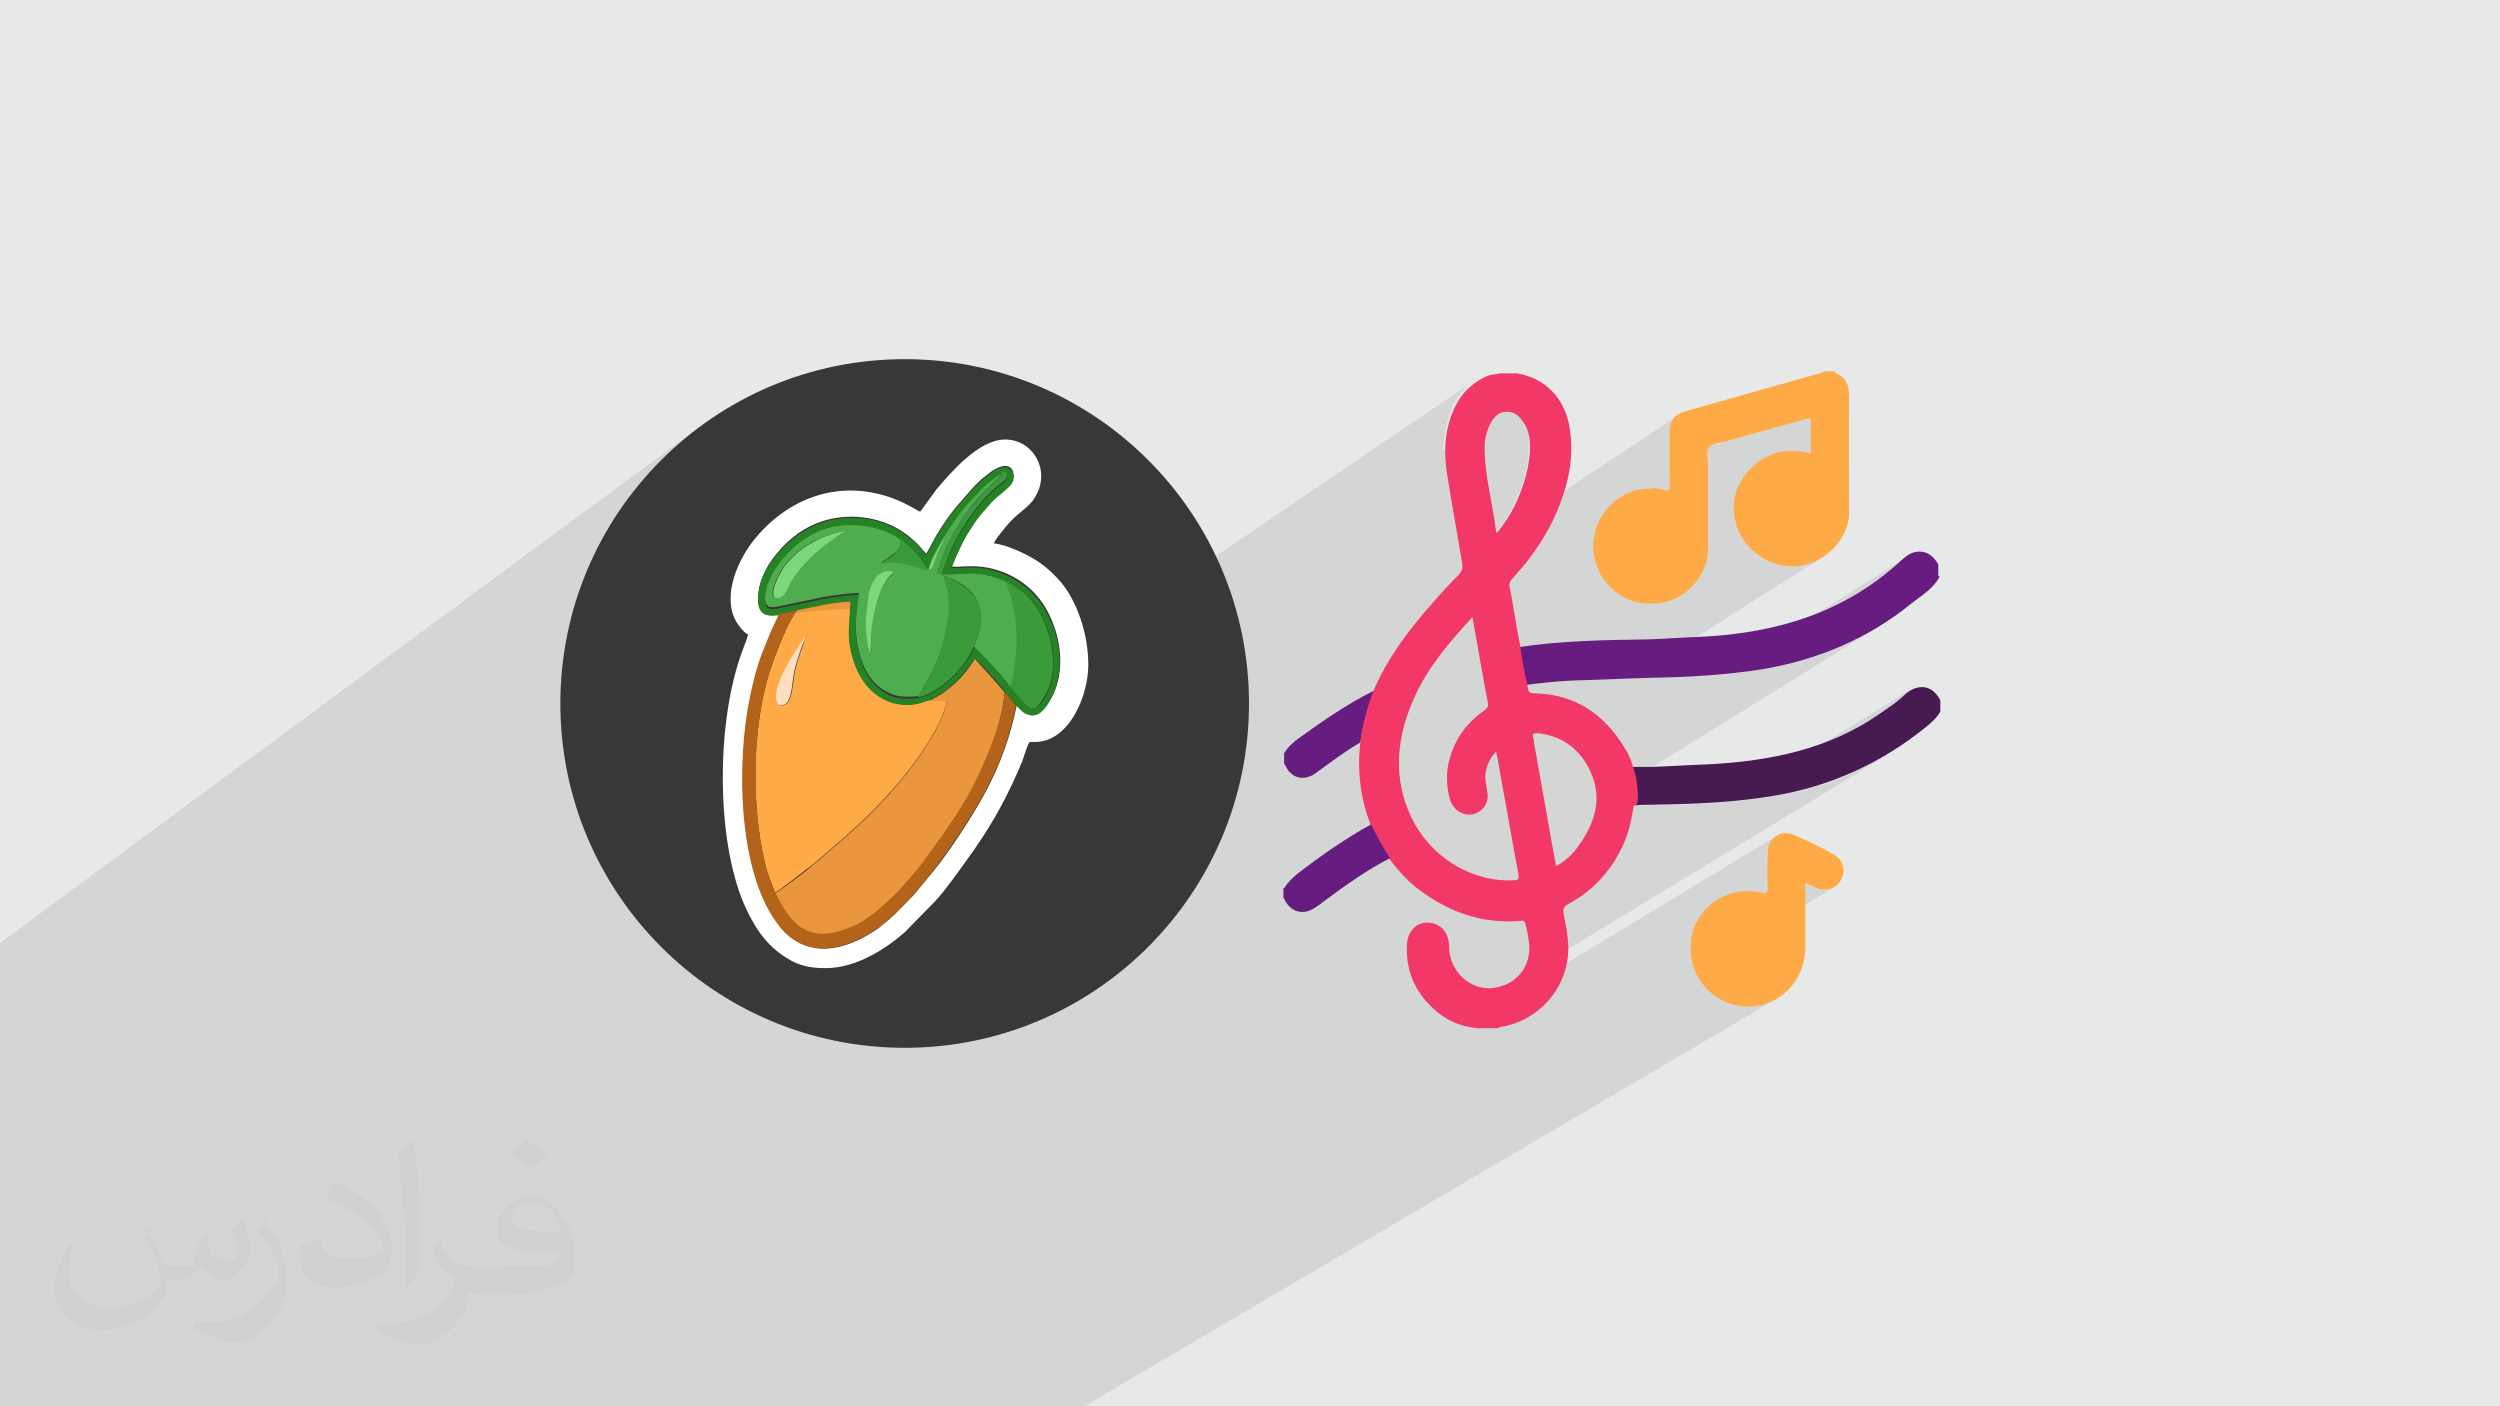 <?xml version="1.0" encoding="UTF-8"?>
<!DOCTYPE svg PUBLIC "-//W3C//DTD SVG 1.1//EN" "http://www.w3.org/Graphics/SVG/1.1/DTD/svg11.dtd">
<!-- Creator: CorelDRAW 2017 -->
<svg xmlns="http://www.w3.org/2000/svg" xml:space="preserve" width="3.703in" height="2.083in" version="1.1" style="shape-rendering:geometricPrecision; text-rendering:geometricPrecision; image-rendering:optimizeQuality; fill-rule:evenodd; clip-rule:evenodd"
viewBox="0 0 3703 2083"
 xmlns:xlink="http://www.w3.org/1999/xlink"
 enable-background="new 0 0 512 512">
 <defs>
  <style type="text/css">
   <![CDATA[
    .fil9 {fill:#258225}
    .fil3 {fill:#383838}
    .fil10 {fill:#3A9B3A}
    .fil14 {fill:#471A52}
    .fil7 {fill:#4EAE4E}
    .fil13 {fill:#671C80}
    .fil11 {fill:#7DD87D}
    .fil8 {fill:#B4631A}
    .fil0 {fill:#E7E8E8}
    .fil6 {fill:#EA963C}
    .fil15 {fill:#F13866}
    .fil5 {fill:#FEAA47}
    .fil12 {fill:#FFDFC0}
    .fil4 {fill:white}
    .fil2 {fill:#373435;fill-opacity:0.031}
    .fil1 {fill:#373435;fill-opacity:0.102}
   ]]>
  </style>
 </defs>
 <g id="Layer_x0020_1">
  <polygon class="fil0" points="-3,0 3706,0 3706,2083 -3,2083 "/>
  <polygon class="fil1" points="1606,2083 1582,2083 1430,2083 1403,2083 1382,2083 1367,2083 1350,2083 1340,2083 1308,2083 1301,2083 1293,2083 1291,2083 1264,2083 1264,2083 1238,2083 1208,2083 1202,2083 1147,2083 1143,2083 1141,2083 1111,2083 1110,2083 1109,2083 1109,2083 1109,2083 1102,2083 1100,2083 1095,2083 1078,2083 1011,2083 1005,2083 1005,2083 1004,2083 997,2083 988,2083 983,2083 979,2083 976,2083 952,2083 927,2083 896,2083 866,2083 864,2083 843,2083 834,2083 824,2083 821,2083 791,2083 788,2083 779,2083 775,2083 773,2083 770,2083 749,2083 738,2083 737,2083 729,2083 722,2083 717,2083 715,2083 706,2083 701,2083 698,2083 695,2083 689,2083 682,2083 675,2083 671,2083 654,2083 654,2083 645,2083 613,2083 591,2083 590,2083 590,2083 589,2083 581,2083 505,2083 500,2083 497,2083 495,2083 492,2083 492,2083 491,2083 490,2083 455,2083 447,2083 435,2083 435,2083 425,2083 414,2083 405,2083 404,2083 403,2083 400,2083 392,2083 389,2083 385,2083 370,2083 366,2083 366,2083 358,2083 345,2083 306,2083 285,2083 285,2083 276,2083 272,2083 269,2083 261,2083 254,2083 251,2083 227,2083 227,2083 197,2083 195,2083 195,2083 194,2083 194,2083 187,2083 187,2083 159,2083 159,2083 123,2083 95,2083 95,2083 87,2083 84,2083 84,2083 79,2083 74,2083 74,2083 58,2083 41,2083 35,2083 21,2083 21,2083 21,2083 17,2083 17,2083 15,2083 7,2083 5,2083 3,2083 2,2083 2,2083 -3,2083 -3,2075 -3,2071 -3,2069 -3,2066 -3,2066 -3,2060 -3,2048 -3,2038 -3,2038 -3,2038 -3,2037 -3,2037 -3,2036 -3,2032 -3,2027 -3,2027 -3,2025 -3,2016 -3,2016 -3,2011 -3,2011 -3,1999 -3,1988 -3,1984 -3,1984 -3,1982 -3,1982 -3,1982 -3,1977 -3,1974 -3,1973 -3,1973 -3,1968 -3,1968 -3,1968 -3,1957 -3,1956 -3,1953 -3,1953 -3,1953 -3,1952 -3,1952 -3,1947 -3,1947 -3,1944 -3,1928 -3,1899 -3,1896 -3,1894 -3,1894 -3,1887 -3,1880 -3,1871 -3,1870 -3,1862 -3,1855 -3,1847 -3,1845 -3,1845 -3,1838 -3,1837 -3,1837 -3,1834 -3,1834 -3,1830 -3,1830 -3,1827 -3,1826 -3,1825 -3,1823 -3,1822 -3,1812 -3,1812 -3,1810 -3,1810 -3,1809 -3,1809 -3,1809 -3,1808 -3,1807 -3,1807 -3,1807 -3,1799 -3,1797 -3,1794 -3,1792 -3,1792 -3,1790 -3,1789 -3,1787 -3,1787 -3,1784 -3,1782 -3,1782 -3,1781 -3,1780 -3,1778 -3,1778 -3,1776 -3,1775 -3,1773 -3,1771 -3,1771 -3,1766 -3,1765 -3,1765 -3,1764 -3,1764 -3,1764 -3,1764 -3,1763 -3,1760 -3,1758 -3,1757 -3,1757 -3,1757 -3,1756 -3,1754 -3,1754 -3,1752 -3,1752 -3,1750 -3,1750 -3,1750 -3,1750 -3,1745 -3,1745 -3,1745 -3,1743 -3,1743 -3,1742 -3,1740 -3,1739 -3,1739 -3,1739 -3,1739 -3,1728 -3,1728 -3,1728 -3,1724 -3,1723 -3,1712 -3,1709 -3,1708 -3,1700 -3,1700 -3,1696 -3,1684 -3,1681 -3,1680 -3,1680 -3,1680 -3,1680 -3,1672 -3,1663 -3,1663 -3,1660 -3,1657 -3,1653 -3,1650 -3,1650 -3,1641 -3,1639 -3,1639 -3,1595 -3,1399 1035,633 1015,648 997,664 979,681 962,699 946,717 931,737 917,757 904,777 891,799 880,821 870,843 861,866 853,890 846,914 840,939 836,964 833,990 832,994 1155,761 1162,757 1169,752 1175,748 1182,744 1189,741 1197,738 1204,735 1211,733 1219,731 1226,729 1234,728 1242,727 1249,726 1257,726 1265,726 1273,726 1281,727 1288,728 1296,730 1304,732 1312,734 1320,736 1328,739 1336,743 1337,743 1444,667 1452,662 1459,658 1466,655 1473,652 1481,651 1488,650 1496,651 1503,652 1510,655 1516,658 1522,663 1527,668 1531,673 1535,679 1538,686 1540,693 1541,700 1541,707 1540,715 1538,722 1535,730 1531,737 1527,742 1523,747 1518,752 1513,756 1507,761 1501,766 1495,772 1489,779 1487,781 1485,784 1482,787 1480,791 1477,795 1474,798 1472,801 1471,804 1475,805 1478,806 1482,807 1486,808 1490,809 1493,810 1497,812 1501,813 1504,815 1508,816 1511,818 1515,820 1518,821 1521,823 1524,825 1527,826 1533,830 1539,834 1545,838 1550,843 1555,848 1560,853 1565,858 1569,862 1573,868 1578,874 1582,880 1585,887 1589,894 1592,901 1595,909 1598,916 1601,924 1603,933 1605,941 1606,950 1607,955 2185,563 2182,565 2179,568 2175,570 2172,573 2170,576 2167,579 2164,582 2162,585 2159,588 2157,592 2155,595 2153,599 2150,605 2148,612 2145,618 2144,625 2142,631 2141,638 2140,644 2139,651 2138,657 2138,664 2138,667 2217,614 2220,612 2224,610 2227,609 2232,609 2236,609 2240,610 2244,612 2247,614 2250,617 2252,620 2255,623 2257,627 2258,630 2260,633 2261,636 2262,639 2263,643 2264,646 2264,650 2264,653 2265,657 2265,661 2265,665 2264,669 2264,673 2264,678 2263,682 2262,687 2262,691 2261,696 2259,700 2258,705 2257,710 2256,714 2254,719 2252,724 2251,728 2249,733 2247,737 2245,742 2243,746 2241,750 2239,755 2236,759 2234,763 2232,767 2229,771 2227,775 2224,778 2221,782 2218,785 2216,788 2162,823 2162,826 2163,829 2486,615 2482,618 2479,622 2476,626 2475,631 2474,636 2473,642 2473,647 2473,652 2473,657 2473,662 2473,667 2473,672 2473,677 2473,682 2473,687 2473,692 2473,696 2473,700 2534,660 2537,659 2540,658 2544,657 2548,656 2551,655 2555,654 2559,653 2566,651 2573,649 2580,647 2588,645 2595,643 2602,641 2609,639 2616,637 2624,635 2631,633 2638,631 2645,629 2652,627 2660,625 2667,623 2674,621 2675,621 2676,620 2678,619 2679,619 2680,619 2681,620 2681,621 2682,624 2682,626 2682,629 2682,632 2682,635 2682,637 2682,640 2682,643 2682,645 2682,648 2682,651 2682,654 2682,656 2682,659 2682,662 2682,664 2682,667 2682,668 2681,670 2681,670 2681,671 2568,744 2568,748 2568,757 2569,767 2571,776 2574,784 2578,792 2582,800 2588,807 2594,814 2600,820 2607,825 2615,829 2623,833 2631,836 2640,838 2649,839 2658,839 2666,838 2674,837 2681,834 2688,831 2695,828 2702,824 2417,1004 2423,1004 2431,1004 2438,1003 2444,1003 2445,1003 2450,1003 2455,1003 2461,1003 2466,1003 2471,1003 2476,1003 2482,1002 2487,1002 2492,1002 2497,1002 2503,1002 2508,1001 2513,1001 2518,1001 2524,1000 2529,1000 2534,1000 2539,999 2544,999 2547,999 2829,822 2826,824 2822,826 2819,829 2816,832 2808,839 2801,845 2793,852 2785,858 2776,864 2768,869 2760,875 2565,997 2565,997 2571,996 2576,996 2581,995 2586,994 2592,994 2597,993 2602,992 2607,991 2612,990 2620,989 2628,988 2635,986 2642,984 2650,983 2657,981 2665,979 2672,977 2679,975 2686,972 2693,970 2700,967 2707,965 2714,962 2721,959 2728,956 2735,953 2742,950 2749,947 2755,943 2762,940 2768,936 2775,932 2781,929 2788,925 2417,1155 2418,1157 2418,1161 2419,1165 2419,1168 2419,1172 2420,1175 2420,1179 2420,1182 2420,1186 2420,1190 2420,1193 2423,1193 2426,1193 2429,1193 2432,1193 2435,1193 2439,1193 2442,1193 2444,1193 2445,1192 2445,1192 2451,1192 2456,1192 2462,1192 2468,1192 2473,1192 2479,1192 2484,1192 2490,1192 2496,1192 2501,1191 2507,1191 2513,1191 2518,1191 2524,1190 2530,1190 2535,1190 2541,1189 2546,1189 2552,1188 2558,1188 2560,1188 2829,1022 2826,1025 2822,1027 2819,1030 2815,1034 2811,1038 2806,1041 2802,1045 2797,1048 2792,1052 2787,1055 2783,1058 2776,1063 2768,1067 2574,1186 2575,1186 2580,1186 2586,1185 2591,1185 2597,1184 2603,1183 2608,1182 2614,1182 2619,1181 2625,1180 2633,1178 2641,1177 2649,1175 2657,1174 2665,1172 2672,1170 2680,1168 2688,1165 2695,1163 2703,1161 2710,1158 2718,1155 2725,1153 2732,1150 2740,1147 2747,1143 2754,1140 2761,1137 2768,1133 2775,1129 2782,1126 2789,1122 2796,1118 2148,1512 2150,1513 2155,1515 2159,1517 2164,1518 2168,1519 2630,1239 2625,1244 2621,1250 2618,1256 2617,1264 2617,1268 2617,1271 2617,1274 2617,1277 2617,1280 2617,1283 2617,1287 2617,1290 2617,1293 2617,1296 2617,1299 2617,1302 2617,1305 2617,1309 2617,1312 2617,1315 2617,1318 2617,1320 2617,1321 2616,1322 2505,1389 2504,1392 2503,1401 2504,1410 2504,1411 2674,1309 2676,1310 2678,1311 2680,1311 2681,1312 2683,1313 2684,1314 2686,1314 2687,1315 2693,1317 2699,1318 2705,1318 2711,1317 2716,1315 2510,1438 2513,1444 2517,1451 2522,1458 2527,1464 2533,1470 2539,1475 2546,1480 2554,1483 2562,1486 2570,1489 2578,1490 2587,1491 2596,1490 2605,1489 2613,1487 2621,1484 2629,1481 "/>
  <path class="fil2" d="M216 1823c10,10 10,21 21,31 0,10 0,21 21,21 0,0 10,0 21,0 10,0 10,-10 10,-21l10 -21 10 -10 0 0c0,10 0,10 0,21 0,21 10,21 31,21 10,0 10,0 10,-10 0,-10 0,-21 -10,-31 10,-10 10,-10 21,-21l0 0c0,10 10,31 10,42 0,10 0,21 -10,31 -10,10 -21,21 -31,21 -10,0 -21,-10 -31,-21l0 0c-10,10 -21,21 -42,21l-10 0c0,10 0,21 -10,31 -10,21 -52,42 -83,42 -52,0 -73,-31 -73,-63 0,-21 10,-42 21,-63l10 0c-10,10 -10,31 -10,42 0,31 31,52 63,52 31,0 73,-21 73,-42 0,-21 -10,-31 -21,-63 0,-10 10,-10 21,-21l0 0 0 0 -21 10 0 0 0 0 0 0 0 0 0 0zm563 -135l0 0c10,10 21,10 31,21 -10,10 -10,10 -21,21 -10,-10 -21,-10 -31,-21 10,-10 10,-10 21,-21l0 0zm10 94l0 0c-21,0 -31,10 -31,21 0,21 31,21 73,21 0,-21 -21,-42 -42,-42l0 0 0 0 0 0 0 0 0 0 0 0zm-42 94l0 0c21,0 42,0 52,0 21,0 31,-10 31,-21 0,0 0,0 0,0 -10,0 -21,0 -31,0 -31,0 -52,-10 -63,-21 0,0 0,-10 0,-10 0,-21 10,-31 21,-42 10,-10 21,-10 31,-10 21,0 42,21 52,42 10,10 10,31 10,52 0,10 0,21 -10,31 -21,10 -42,21 -94,21l-21 0 -10 0c-10,0 -21,0 -21,-10l0 0c0,0 0,0 0,10 0,10 0,21 -10,31 -21,31 -42,42 -63,42 -21,0 -42,-10 -63,-21l0 -10c10,0 21,0 31,0 31,0 83,-31 83,-63 0,0 0,-10 -10,-10 -10,-10 -21,-21 -21,-31 0,-10 10,-21 10,-21l0 0c10,31 31,42 52,42l0 0 21 0 0 0 21 0 0 0 0 0 0 0 0 0 0 0zm-146 31l0 0 0 0c10,-10 21,-21 21,-31 0,-10 0,-21 0,-31 0,-52 0,-104 -10,-156l0 0c-10,10 -21,10 -21,21 0,42 10,94 10,135l0 21c0,10 0,31 0,42l0 0 0 0 0 0 0 0 0 0 0 0zm-146 -63l0 0 -10 0c0,10 0,10 0,21 0,31 21,42 52,42 21,0 52,-10 73,-21 10,-10 10,-21 10,-42 0,-21 -10,-31 -21,-52 -21,-21 -42,-31 -63,-42l0 0c-10,10 -10,21 -10,21 0,0 0,10 10,10 21,10 42,21 52,31 10,10 21,31 21,42 0,0 0,0 0,0 -21,10 -31,10 -52,10 -31,0 -42,-10 -42,-31l0 0 -21 10 0 0 0 0 0 0 0 0 0 0zm-52 -52l0 0 0 0c-10,10 -10,21 -21,31 10,10 21,31 31,52 0,0 0,10 0,10 0,0 0,10 0,10 -21,31 -52,63 -94,63 -10,0 -21,0 -31,0l0 10c21,10 42,21 63,21 10,0 31,-10 42,-21 21,-21 31,-42 31,-63l0 -21c0,-21 -10,-31 -10,-42l-21 -31 10 -21 0 0 0 0 0 0 0 0 0 0z"/>
  <g id="_1535624213776">
   <g>
    <circle class="fil3" cx="1340" cy="1042" r="510"/>
    <g>
     <path class="fil4" d="M1506 1045c-10,47 -23,83 -43,122 -18,35 -56,94 -81,124 -10,12 -18,22 -28,34 -8,8 -28,29 -36,36 -6,5 -10,8 -17,14 -46,32 -103,48 -144,-1 -65,-78 -65,-248 -45,-343 5,-22 11,-44 18,-64 4,-10 8,-20 12,-30l13 -28c-23,4 -33,-3 -32,-27 1,-18 8,-32 15,-45 15,-23 36,-45 63,-58 44,-22 102,-17 141,12 22,17 25,25 30,29 7,-11 11,-22 23,-40 18,-27 24,-32 42,-53 6,-7 16,-17 24,-23 38,-31 44,-2 39,8 -4,8 -21,19 -32,31l-14 16c-5,6 -9,12 -13,18 -12,18 -23,42 -31,62 10,2 28,-3 54,2 43,9 77,36 94,78 15,35 19,82 -2,117 -7,12 -18,27 -34,20 -7,-3 -12,-10 -16,-13l0 0zm-34 -240c2,-6 14,-20 18,-25 17,-21 33,-27 42,-42 26,-39 -1,-87 -43,-87 -39,0 -80,48 -102,74l-24 33c-3,-1 -7,-4 -11,-6 -83,-47 -173,-27 -233,45 -25,30 -50,84 -29,123 4,7 12,17 18,20 -1,5 -6,17 -8,23 -39,103 -40,278 2,376 6,14 15,31 23,42 13,18 28,32 49,43 16,8 31,10 49,10 47,0 92,-31 117,-53l44 -45c16,-16 47,-61 60,-79 29,-42 50,-81 70,-129 3,-8 7,-23 11,-29l8 0c51,0 79,-69 79,-114 0,-47 -17,-94 -40,-122 -11,-13 -25,-26 -42,-36 -14,-8 -37,-19 -56,-22l0 0z"/>
     <path class="fil5" d="M1195 940c-1,4 -4,9 -5,14 -5,14 -10,28 -13,43 -3,16 -3,38 -12,45 -3,3 -9,5 -12,0 -15,-20 35,-91 43,-102zm-17 -32c-13,17 -30,63 -38,87 -26,83 -27,195 -8,279 2,8 4,17 7,25 3,8 6,16 9,23 6,-2 49,-37 58,-43l45 -39c24,-21 47,-43 68,-67 32,-35 75,-93 84,-136l-27 0c-3,0 -10,3 -13,4 -32,8 -64,-5 -82,-31 -9,-12 -16,-29 -20,-47 -5,-24 -3,-38 -1,-62 -14,0 -28,1 -42,2 -12,1 -27,2 -39,4l0 0z"/>
     <path class="fil6" d="M1376 1038l27 0c-9,43 -52,101 -84,136 -21,24 -44,46 -68,67l-45 39c-8,7 -52,41 -58,43 24,49 51,79 117,49 11,-5 20,-12 29,-18 12,-9 16,-13 25,-22 12,-11 35,-37 45,-50 27,-37 54,-73 76,-114 21,-41 44,-94 48,-142 -2,-4 -41,-47 -44,-50 -14,22 -27,36 -48,51 -8,5 -19,11 -21,12l0 0z"/>
     <path class="fil7" d="M1289 972c-7,-25 -8,-53 -4,-79 3,-18 8,-45 30,-46 1,0 4,0 5,0 0,0 1,0 2,1 2,1 1,0 2,1 -21,15 -31,58 -33,86l-2 38zm87 -129c1,-10 20,-43 25,-49 -3,8 -8,17 -12,25 -2,5 -4,9 -5,14 -4,10 -2,12 -8,10l0 0zm-231 41c-3,-13 7,-30 12,-39 6,-10 16,-20 24,-27 11,-8 18,-14 32,-20 10,-5 27,-10 39,-12 -4,4 -10,7 -15,10 -25,17 -50,39 -66,65 -6,10 -11,30 -27,23l0 0zm230 -42l-1 1c-5,-1 -11,-3 -16,-5 -20,-6 -32,-8 -53,-5 3,-2 8,-4 11,-7 3,-2 7,-5 10,-7 2,-2 6,-6 7,-10 3,-6 1,-9 -1,-14 -24,-19 -69,-25 -101,-17 -32,8 -56,27 -75,51 -8,9 -18,26 -21,41 -8,37 9,30 28,26 42,-8 62,-15 109,-18 -3,22 -5,36 -4,59 1,18 5,36 12,51 7,15 17,27 29,34 18,11 30,11 52,9l11 -20c20,-34 35,-80 34,-120 0,-9 -2,-18 -4,-27 -5,-19 -5,-12 -13,-17 2,-11 12,-36 17,-45 11,-21 21,-38 36,-56l7 -8c8,-10 29,-28 34,-35 1,-1 1,-1 2,-2 0,-2 1,-1 -1,-2 -16,10 -21,15 -34,28l-15 16c-5,6 -9,11 -14,17 -12,15 -44,62 -45,80l0 0z"/>
     <path class="fil8" d="M1154 909l-13 28c-4,10 -8,20 -12,30 -8,20 -13,41 -18,64 -20,95 -20,264 45,343 41,49 98,32 144,1 8,-5 11,-9 17,-14 8,-6 28,-27 36,-36 10,-11 18,-21 28,-34 25,-31 63,-89 81,-124 20,-39 33,-74 43,-122l-4 -5c-2,-2 -3,-3 -4,-5 -3,-3 -5,-7 -9,-10 -4,48 -27,101 -48,142 -22,41 -49,78 -76,114 -10,13 -33,40 -45,50 -10,9 -13,13 -25,22 -9,7 -18,14 -29,18 -66,30 -93,0 -117,-49 -3,-7 -6,-15 -9,-23 -3,-8 -5,-17 -7,-25 -19,-85 -18,-197 8,-279 8,-25 25,-70 38,-87 1,-2 1,-3 2,-4l-26 5 0 0z"/>
     <path class="fil9" d="M1398 851c17,0 33,-3 51,-1 13,1 31,6 41,12 9,3 20,12 27,17 24,18 40,58 43,90 2,29 -3,52 -16,70 -9,12 -14,16 -26,4l-20 -24c-2,-3 -4,-5 -6,-8l-7 -8c-2,-2 -2,-2 -3,-4l-24 -26c-4,-5 -12,-11 -14,-14 -2,1 0,0 -2,2l-2 5c-14,27 -49,62 -79,68 -22,2 -35,2 -52,-9 -12,-7 -22,-19 -29,-34 -7,-15 -11,-33 -12,-51 -1,-23 1,-37 4,-59 -47,3 -67,10 -109,18 -19,4 -36,11 -28,-26 3,-15 14,-32 21,-41 19,-24 43,-43 75,-51 32,-8 76,-1 101,17 7,3 20,15 24,20 3,3 7,8 10,12 2,3 7,11 9,13 2,-18 34,-65 45,-80 5,-6 9,-12 14,-17l15 -16c12,-13 18,-18 34,-28 6,-4 10,0 9,5 -1,5 -4,7 -7,9 -30,22 -55,58 -72,91 -6,12 -13,26 -16,40 -1,3 -2,5 1,6l0 0zm-244 58l26 -5c25,-5 53,-12 80,-13l-1 11c-1,24 -4,38 1,62 4,18 11,35 20,47 19,26 50,39 82,31 4,-1 11,-4 13,-4 1,-1 13,-7 21,-12 21,-15 33,-30 48,-51 4,3 43,45 44,50 3,3 6,6 9,10 2,2 3,3 4,5l4 5c4,3 8,10 16,13 17,7 27,-8 34,-20 21,-35 17,-83 2,-117 -18,-42 -51,-68 -94,-78 -26,-5 -44,0 -54,-2 8,-20 19,-44 32,-62 4,-7 9,-13 13,-18l14 -16c11,-12 29,-23 32,-31 5,-10 -2,-39 -39,-8 -8,7 -18,16 -24,23 -18,21 -24,26 -42,53 -12,18 -16,30 -23,40 -5,-4 -8,-13 -30,-29 -39,-30 -97,-34 -141,-12 -26,13 -48,35 -63,58 -8,12 -14,27 -15,45 -2,24 9,31 32,27l0 0z"/>
     <path class="fil10" d="M1483 701c2,1 1,0 1,2 0,1 0,1 -2,2 -6,7 -27,25 -34,35l-7 8c-16,18 -25,35 -36,56 -5,9 -15,34 -17,45 8,5 8,-2 13,17 2,8 4,18 4,27 1,40 -14,86 -34,120l-11 20c30,-6 65,-40 79,-68l2 -5c1,-2 0,-1 2,-2 -1,-3 0,-4 2,-7 8,-19 12,-45 2,-62 -9,-15 -27,-27 -43,-34 -8,-3 -6,-2 -6,-4 -3,0 -2,-3 -1,-6 4,-14 10,-28 16,-40 17,-33 42,-69 72,-91 3,-2 6,-5 7,-9 1,-4 -3,-9 -9,-5l0 0z"/>
     <path class="fil7" d="M1398 851c0,2 -2,1 6,4 16,6 35,18 43,34 10,18 6,44 -2,62 -2,4 -3,5 -2,7 2,3 9,9 14,14l24 26c2,2 2,2 3,4l7 8c2,3 4,5 6,8 3,0 2,0 3,-4 0,-1 1,-4 1,-5 1,-3 1,-6 2,-9 9,-49 7,-93 -12,-138 -10,-5 -28,-11 -41,-12 -17,-2 -34,1 -51,1z"/>
     <path class="fil10" d="M1497 1018l20 24c12,12 18,9 26,-4 13,-18 19,-41 16,-70 -3,-32 -19,-71 -43,-90 -7,-5 -18,-14 -27,-17 19,46 20,89 12,138 -1,3 -1,6 -2,9 0,1 -1,4 -1,5 -1,3 0,4 -3,4l0 0z"/>
     <path class="fil11" d="M1145 884c16,8 21,-12 27,-23 16,-26 41,-48 66,-65 5,-4 11,-7 15,-10 -12,2 -29,7 -39,12 -14,7 -22,12 -32,20 -8,7 -18,17 -24,27 -5,9 -15,26 -12,39l0 0z"/>
     <path class="fil12" d="M1195 940c-8,10 -58,81 -43,102 3,4 9,3 12,0 9,-7 9,-29 12,-45 3,-15 8,-29 13,-43 2,-4 4,-9 5,-14z"/>
     <path class="fil11" d="M1289 972l2 -38c3,-28 12,-71 33,-86 -1,-1 0,0 -2,-1 0,0 -1,0 -2,-1 -1,0 -4,0 -5,0 -22,2 -28,28 -30,46 -4,27 -4,54 4,79z"/>
     <path class="fil10" d="M1374 842c-2,-2 -7,-10 -9,-13 -3,-4 -7,-9 -10,-12 -5,-5 -17,-17 -24,-20 2,5 3,8 1,14 -1,3 -5,8 -7,10 -3,2 -6,5 -10,7 -3,2 -8,5 -11,7 21,-3 32,-1 53,5 5,1 11,4 16,5l1 -1z"/>
     <path class="fil6" d="M1180 904c-1,2 -1,3 -2,4 12,-2 27,-3 39,-4 14,-1 28,-2 42,-2l1 -11c-27,1 -55,8 -80,13z"/>
     <path class="fil11" d="M1376 843c5,2 4,0 8,-10 2,-5 3,-9 5,-14 4,-8 9,-17 12,-25 -5,6 -24,39 -25,49l0 0z"/>
    </g>
   </g>
   <g>
    <path class="fil13" d="M2016 1099c-24,14 -45,30 -67,46 -15,11 -31,9 -41,-4 -2,-3 -4,-7 -6,-10 0,-5 0,-10 0,-15 5,-9 13,-16 21,-22 36,-26 72,-51 112,-71 -9,25 -16,50 -20,76zm857 -245c-9,18 -27,28 -42,40 -64,52 -138,83 -219,97 -56,9 -112,12 -168,13l0 0c-38,1 -76,3 -114,4 -25,1 -50,4 -74,7 -4,-18 -8,-37 -10,-56 65,-10 131,-11 197,-12 27,-1 54,-3 81,-4 109,-6 208,-36 290,-111 8,-7 16,-15 29,-15 14,0 22,9 28,19 0,6 0,11 0,17z"/>
    <path class="fil14" d="M2445 1136c29,-1 59,-3 88,-4 89,-5 175,-22 250,-74 13,-9 26,-17 37,-28 17,-16 40,-19 54,7 0,6 0,11 0,17 -5,9 -12,15 -19,21 -67,55 -144,90 -229,104 -60,10 -120,12 -180,13l0 0 0 0c-8,0 -16,0 -25,1 0,-19 -1,-38 -7,-57 11,0 21,0 32,0z"/>
    <path class="fil15" d="M2420 1193c-3,18 -6,35 -13,52 -17,41 -45,73 -84,94 -7,4 -8,7 -7,14 3,17 7,34 7,51 0,58 -42,107 -99,117 -2,0 -4,1 -5,2 -10,0 -19,0 -29,0 -29,-2 -53,-14 -73,-35 -24,-25 -35,-55 -33,-89 1,-21 16,-35 35,-32 15,2 25,13 27,29 1,7 0,13 2,20 7,31 36,52 66,47 33,-5 54,-32 51,-65 -1,-9 -3,-19 -5,-28 -1,-5 -3,-7 -8,-6 -58,5 -109,-14 -155,-50 -14,-11 -26,-25 -37,-39 -12,-17 -22,-35 -30,-54 -15,-39 -20,-80 -15,-121 3,-26 10,-52 19,-76 21,-49 53,-92 89,-132 12,-14 25,-28 38,-41 4,-5 6,-9 5,-15 -7,-43 -15,-86 -22,-130 -6,-36 -5,-71 12,-105 10,-20 26,-35 47,-44 6,-3 13,-2 19,-4 8,0 16,0 25,0 42,7 71,37 78,81 5,32 2,63 -8,94 -15,49 -42,91 -76,128 -4,4 -6,8 -5,13 6,30 10,60 16,89 2,18 6,37 10,55 2,13 2,14 13,14 59,2 101,31 131,80 6,9 10,19 13,29 5,15 7,30 7,45 0,5 0,9 -3,12zm-204 -405c-5,-43 -17,-83 -17,-125 0,-13 3,-25 9,-36 5,-10 13,-18 25,-17 12,0 19,8 25,18 5,8 7,17 8,26 3,41 -19,102 -49,135zm89 496c-3,-17 -6,-34 -9,-50 -8,-45 -16,-90 -24,-135 0,-2 0,-4 -1,-6 -2,-7 1,-7 7,-7 34,4 59,21 75,51 22,42 11,80 -15,116 -8,12 -19,22 -33,30zm-124 -370c8,44 15,86 23,128 1,5 -2,7 -5,10 -29,20 -47,47 -54,81 -3,17 -2,35 3,52 5,15 19,24 34,21 15,-4 24,-17 21,-33 -1,-8 -3,-15 -3,-24 1,-13 6,-25 16,-36 3,13 5,26 7,38 9,48 17,96 26,143 2,9 -1,10 -9,10 -67,2 -130,-41 -155,-106 -22,-56 -14,-112 10,-165 20,-45 52,-82 86,-119z"/>
    <path class="fil5" d="M2718 552c16,7 21,18 21,35 -1,57 0,114 0,172 0,41 -39,78 -80,80 -50,2 -93,-39 -91,-91 2,-41 40,-79 82,-80 9,0 18,0 27,3 4,1 5,0 5,-4 0,-14 0,-29 0,-43 0,-8 -5,-3 -8,-3 -38,11 -77,21 -115,32 -9,3 -22,3 -27,9 -6,7 -2,19 -2,29 0,40 0,81 0,121 0,45 -40,84 -85,82l0 0c-46,2 -85,-38 -85,-85 0,-47 40,-87 85,-85l0 0c7,-2 14,0 20,2 7,2 8,0 8,-6 0,-26 0,-52 0,-79 0,-18 7,-27 24,-32 67,-19 134,-38 202,-57 2,-1 3,-1 4,-2 5,0 10,0 15,0z"/>
    <path class="fil13" d="M1902 1316c5,-9 12,-15 20,-22 35,-27 71,-52 109,-73 8,17 17,34 28,50 -35,18 -67,41 -98,64 -5,4 -9,7 -14,10 -17,11 -35,6 -44,-12 -1,-1 -1,-3 -2,-3 0,-5 0,-10 0,-15z"/>
    <path class="fil5" d="M2674 1309c0,32 0,63 0,94 0,50 -38,89 -87,88 -47,-1 -85,-41 -83,-90 1,-52 52,-91 104,-79 8,2 10,1 10,-8 -1,-17 0,-33 0,-50 0,-23 20,-36 40,-27 19,8 37,17 55,27 17,8 22,25 14,39 -7,14 -24,19 -40,11 -4,-2 -8,-4 -13,-6z"/>
   </g>
  </g>
 </g>
</svg>
